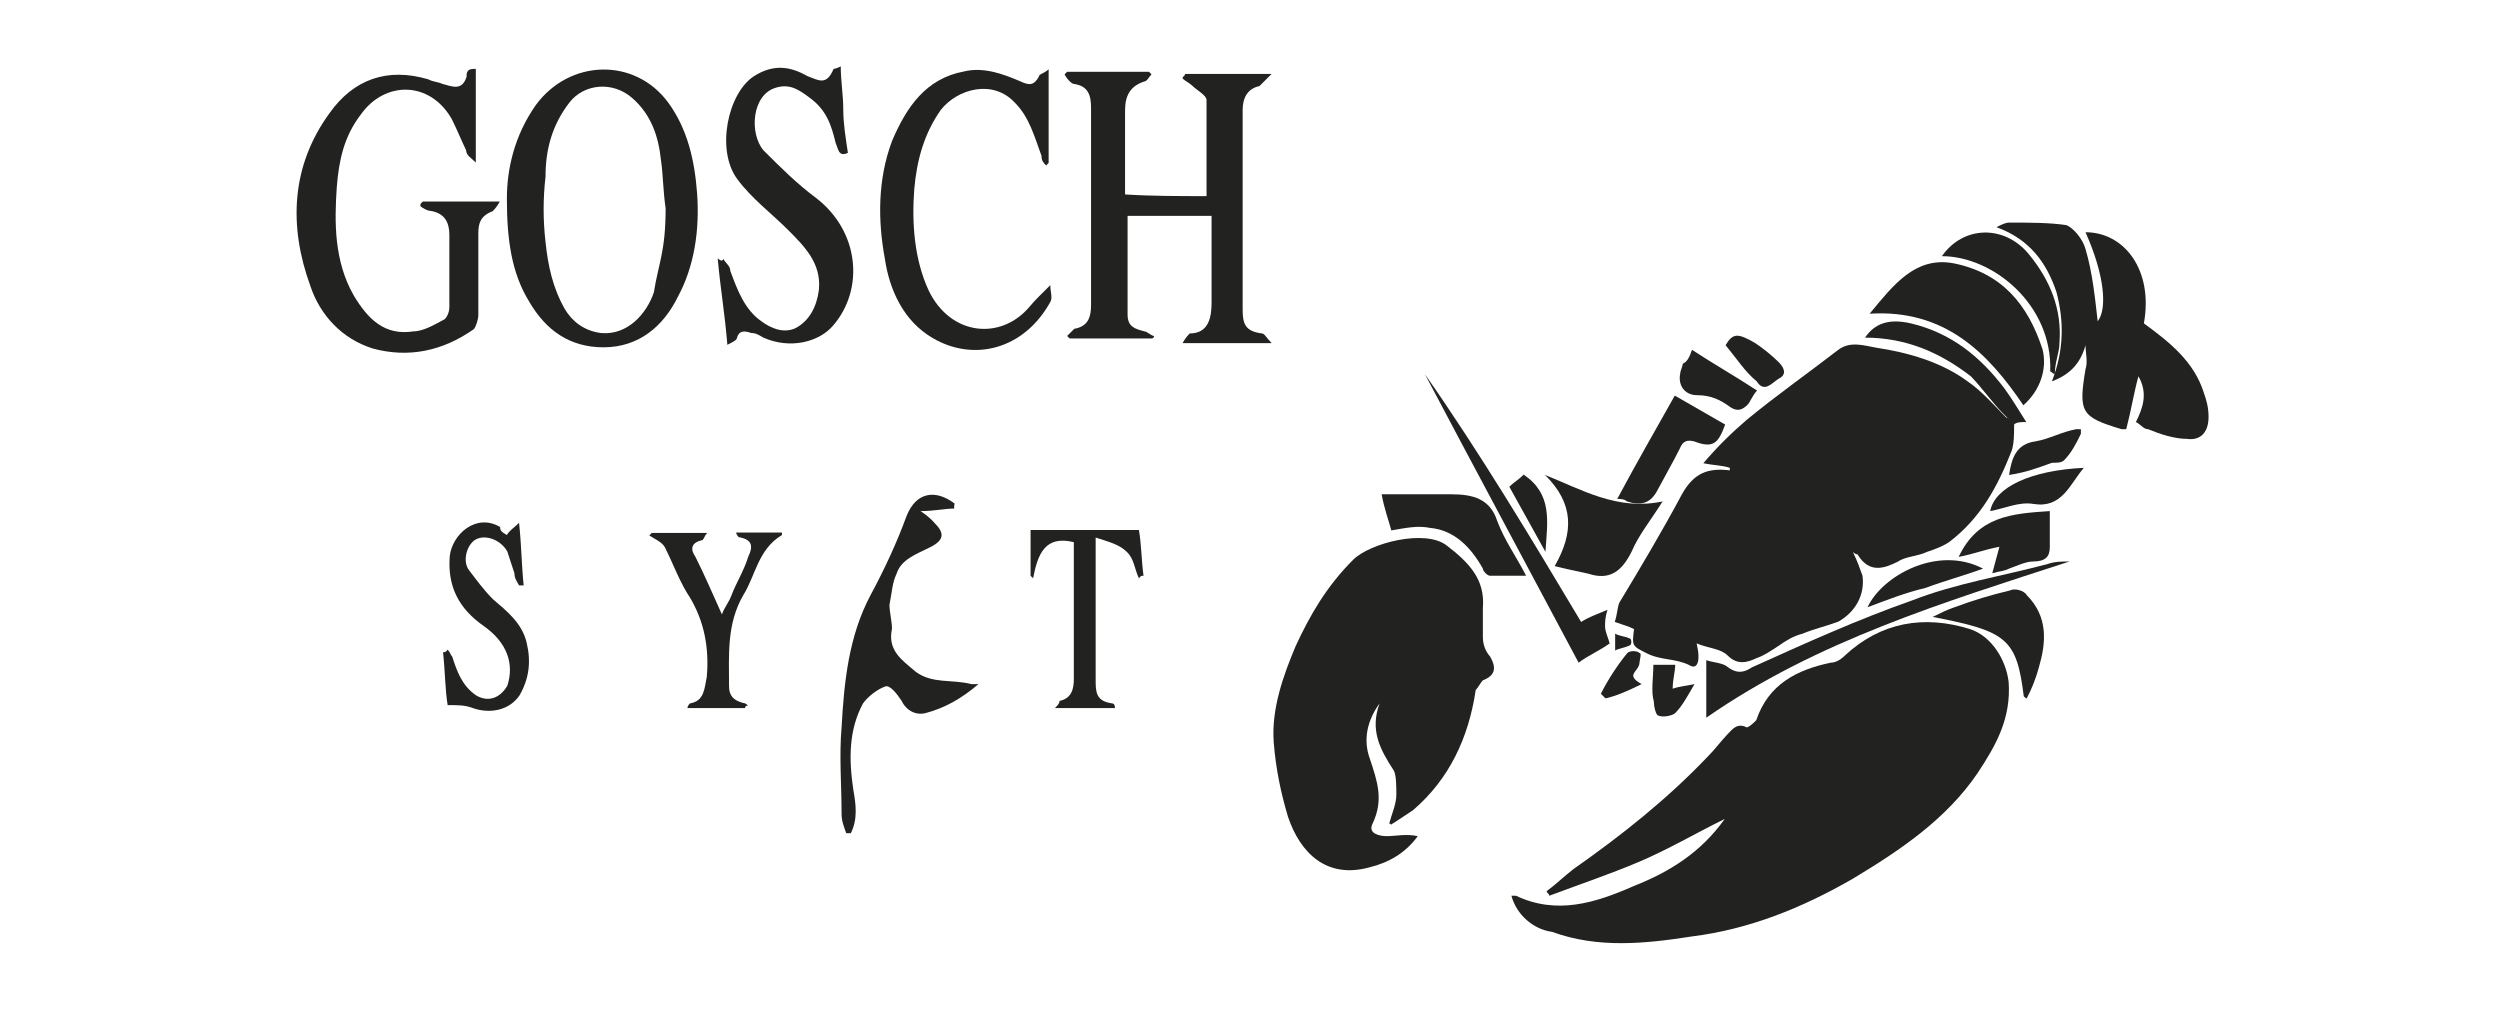 <?xml version="1.0" encoding="UTF-8"?>
<svg xmlns="http://www.w3.org/2000/svg" xmlns:xlink="http://www.w3.org/1999/xlink" version="1.1" id="Ebene_1" x="0px" y="0px" width="595.3px" height="241px" viewBox="0 308.9 595.3 241" xml:space="preserve">
<g>
	<g>
		<path fill="#222221" d="M359.9,522.2c0.6,0,1.1,0,1.1,0c9.7,4.6,18.9,1.7,28-2.3c8.6-3.4,16-8,21.7-16    c-6.9,3.4-13.7,7.4-20.6,10.3c-6.9,2.9-13.7,5.2-21.2,8c0-0.6-0.6-0.6-0.6-1.1c2.3-1.7,4-3.4,6.3-5.2c11.4-8,22.3-16.6,32.1-26.9    c1.7-1.7,2.9-3.4,4.6-5.2c1.1-1.1,2.3-2.9,4.6-1.7c0.6,0,1.7-1.1,2.3-1.7c2.9-8.6,9.7-12,17.7-13.7c1.1,0,2.3-0.6,3.4-1.7    c8.6-8,18.9-9.7,29.8-6.3c5.2,1.7,8.6,7.4,9.2,12.6c0.6,8.6-2.9,14.9-7.4,21.7c-7.4,10.9-18.3,18.3-29.8,25.2    c-12,6.9-24.6,12-38.3,13.7c-10.9,1.7-22.3,2.9-33.2-1.1C365.1,530.2,361.1,526.7,359.9,522.2z"></path>
		<path fill="#222221" d="M479.6,410c0,2.3,0,4.6-0.6,6.3c-3.4,8.6-7.4,16-14.9,21.7c-1.7,1.1-3.4,1.7-5.2,2.3    c-2.3,1.1-5.2,1.1-6.9,2.3c-3.4,1.7-6.9,2.9-9.7-1.7c0,0-0.6,0-1.1-0.6c1.1,2.3,1.7,4,2.3,5.7c0.6,4.6-1.7,8.6-5.7,10.9    c-2.9,1.1-5.7,1.7-8.6,2.9c-2.3,0.6-4,1.7-5.7,2.9c-1.7,1.1-3.4,2.3-5.2,2.9c-2.3,1.1-4.6,1.7-6.9-0.6c-1.7-1.7-4.6-1.7-7.4-2.9    c1.1,4.6,0,6.3-1.7,5.2c-3.4-1.7-6.9-1.1-10.3-2.9c-3.4-1.7-3.4-1.7-2.9-5.7c-1.1-0.6-2.9-1.1-4.6-1.7c0.6-1.7,0.6-3.4,1.1-4.6    c5.2-8.6,10.3-17.2,14.9-25.8c2.9-5.2,6.3-6.3,11.4-5.7v-0.6c-1.7-0.6-4-0.6-6.3-1.1c3.4-4,6.9-7.4,10.3-10.3    c6.9-5.7,14.3-10.9,21.7-16.6c2.9-2.3,6.3-1.1,9.2-0.6c7.4,1.1,15.5,3.4,21.7,8c3.4,2.3,6.3,5.7,9.2,8.6    C477.9,408.3,479,408.8,479.6,410z"></path>
		<path fill="#222221" d="M330.8,505c0.6-2.3,1.7-4.6,1.7-6.9c0-1.7,0-4.6-0.6-5.7c-3.4-5.2-5.7-9.7-3.4-16c-2.9,4-4,8.6-2.3,13.2    c1.7,5.2,3.4,9.7,0.6,15.5c-1.1,2.3,1.7,2.9,3.4,2.9c2.3,0,4.6-0.6,7.4,0c-2.9,4-6.9,6.3-11.4,7.4c-10.3,2.9-16.6-3.4-19.5-12    c-1.7-5.7-2.9-11.4-3.4-17.7c-0.6-8,2.3-16,5.2-22.9c3.4-7.4,7.4-14.3,13.7-20.6c4-4,17.2-7.4,22.3-3.4c5.2,4,9.2,8,8.6,14.9    c0,2.3,0,4.6,0,6.9c0,1.7,0.6,3.4,1.7,4.6c1.7,2.9,1.1,4.6-1.7,5.7c-0.6,0.6-1.1,1.7-1.7,2.3c-1.7,11.4-6.3,21.2-14.9,28.6    c-1.7,1.1-3.4,2.3-5.2,3.4C331.3,505.6,331.3,505,330.8,505z"></path>
		<path fill="#222221" d="M287.3,355.6c0-7.4,0-15.5,0-22.9c0-1.1-2.3-2.3-3.4-3.4c-0.6-0.6-1.7-1.1-2.3-1.7c0-0.6,0.6-0.6,0.6-1.1    c6.3,0,13.2,0,20.6,0c-1.1,1.1-2.3,2.3-2.9,2.9c-2.9,0.6-4,2.9-4,5.7c0,16,0,31.5,0,47.5c0,3.4,0.6,5.2,4.6,5.7    c0.6,0,1.1,1.1,2.3,2.3c-7.4,0-13.7,0-21.2,0c0.6-1.1,1.1-1.7,1.7-2.3c4.6,0,5.2-4,5.2-7.4c0-6.9,0-13.7,0-20.6    c-6.9,0-13.7,0-20,0c0,8,0,15.5,0,23.5c0,2.9,1.7,3.4,4,4c0.6,0,1.7,1.1,2.3,1.1c0,0,0,0.6-0.6,0.6c-6.3,0-12.6,0-19.5,0l-0.6-0.6    c0.6-0.6,1.1-1.1,1.7-1.7c3.4-0.6,4-2.9,4-5.7c0-15.5,0-31.5,0-46.9c0-2.9-0.6-5.2-4-5.7c-0.6,0-1.7-1.1-2.3-2.3l0.6-0.6    c6.3,0,12.6,0,19.5,0l0.6,0.6c-0.6,0.6-1.1,1.7-1.7,1.7c-3.4,1.1-4.6,3.4-4.6,6.9c0,6.3,0,13.2,0,20    C274.1,355.6,281,355.6,287.3,355.6z"></path>
		<path fill="#222221" d="M510.5,385.9c6.3,4.6,12,9.2,14.3,16.6c0.6,1.7,1.1,3.4,1.1,5.7c0,3.4-1.7,5.7-5.2,5.2    c-2.9,0-6.3-1.1-9.2-2.3c-1.1,0-1.7-1.1-2.9-1.7c1.7-3.4,2.9-6.9,0.6-10.9c-1.1,4-1.7,8-2.9,12.6c0,0-0.6,0-1.1,0    c-9.7-2.9-10.3-4-8.6-14.3c0.6-1.7,0-4,0-5.7c-1.1,4-3.4,6.9-8,8.6c2.9-7.4,2.9-14.3,1.1-21.2c-2.3-6.9-6.3-12.6-14.3-15.5    c1.1-0.6,2.3-1.1,2.9-1.1c4.6,0,9.7,0,13.7,0.6c1.7,0.6,4,3.4,4.6,5.7c1.7,5.7,2.3,12,2.9,17.2c2.3-2.9,1.7-10.9-2.9-21.2    C505.9,364.2,512.8,373.3,510.5,385.9z"></path>
		<path fill="#222221" d="M120.7,356.2c0-6.9,1.7-14.9,6.9-22.3c8-10.9,23.5-11.4,31.5-0.6c4.6,6.3,6.3,13.7,6.9,21.7    c0.6,8.6-0.6,17.2-4.6,24.6c-3.4,6.9-9.2,12-17.7,12c-8,0-13.7-4-17.7-10.9C121.8,373.9,120.7,365.9,120.7,356.2z M158.5,358.5    c-0.6-4-0.6-8-1.1-11.4c-0.6-5.7-2.3-10.9-6.9-14.9c-4.6-4-11.4-3.4-14.9,1.1c-4,5.2-5.7,10.9-5.7,17.7c-0.6,5.2-0.6,10.3,0,15.5    c0.6,5.7,1.7,10.9,4.6,16c1.7,2.9,4.6,5.2,8.6,5.7c6.3,0.6,10.9-4.6,12.6-9.7C156.8,371.6,158.5,368.8,158.5,358.5z"></path>
		<path fill="#222221" d="M113.3,325.3c0,7.4,0,14.3,0,22.3c-1.1-1.1-2.3-1.7-2.3-2.9c-1.1-2.3-2.3-5.2-3.4-7.4    c-5.2-9.2-16-9.2-21.7-1.1c-4,5.2-5.2,10.9-5.7,17.2c-0.6,8.6-0.6,17.7,4,25.8c3.4,5.7,7.4,9.7,14.3,8.6c2.3,0,5.2-1.7,7.4-2.9    c0.6-0.6,1.1-1.7,1.1-2.9c0-5.7,0-11.4,0-17.2c0-2.9-1.1-5.2-4.6-5.7c-0.6,0-1.7-0.6-2.3-1.1c0-0.6,0-0.6,0.6-1.1    c5.7,0,12,0,18.3,0c-0.6,1.1-1.1,1.7-1.7,2.3c-2.9,1.1-3.4,2.9-3.4,5.2c0,6.3,0,12.6,0,19.5c0,1.1-0.6,2.9-1.1,3.4    c-7.4,5.2-15.5,6.9-24,4.6c-7.4-2.3-12.6-8-14.9-14.9c-5.2-14.3-4.6-28.6,4.6-41.2c5.7-8,13.7-10.9,23.5-8    c1.1,0.6,2.3,0.6,3.4,1.1c2.3,0.6,4.6,1.7,5.7-1.7C111,325.3,112.1,325.3,113.3,325.3z"></path>
		<path fill="#222221" d="M172.2,370.5c0.6,1.1,1.7,1.7,1.7,2.9c1.7,4.6,3.4,9.2,7.4,12c2.3,1.7,5.2,2.9,8,1.7    c3.4-1.7,5.2-5.2,5.7-9.2c0.6-6.3-3.4-10.3-7.4-14.3c-4-4-8.6-7.4-12-12c-5.2-6.9-2.3-20.6,4-24.6c4.6-2.9,8.6-2.3,12.6,0    c2.9,1.1,4.6,2.3,6.3-1.7c0,0,0.6,0,1.7-0.6c0,3.4,0.6,6.9,0.6,10.3c0,3.4,0.6,6.9,1.1,10.3c-2.3,1.1-2.3-1.1-2.9-2.3    c-1.1-4.6-2.3-8-6.3-10.9c-2.3-1.7-4.6-3.4-8-2.3c-5.7,1.7-6.3,10.9-2.9,14.9c4,4,8,8,12.6,11.4c10.3,8,11.4,21.7,4,30.3    c-3.4,4-10.3,5.7-16.6,2.9c-1.1-0.6-1.7-1.1-2.9-1.1c-1.7-0.6-2.9-0.6-3.4,1.1c0,0.6-1.1,1.1-2.3,1.7c-0.6-7.4-1.7-13.7-2.3-20.6    C171.6,371.1,172.2,371.1,172.2,370.5z"></path>
		<path fill="#222221" d="M250.1,376.8c0,1.7,0.6,2.9,0,4c-6.3,11.4-18.3,14.3-28,8.6c-6.9-4-10.3-11.4-11.4-18.9    c-1.7-9.2-1.7-18.9,1.7-28c3.4-8,8-14.9,17.2-16.6c4.6-1.1,9.2,0.6,13.2,2.3c2.3,1.1,3.4,1.1,4.6-1.1c0-0.6,1.1-0.6,2.3-1.7    c0,8,0,15.5,0,22.3l-0.6,0.6c-0.6-0.6-1.1-1.1-1.1-2.3c-1.7-4.6-2.9-9.2-6.3-12.6c-5.2-5.7-13.7-3.4-17.7,1.7    c-4,5.7-5.7,12-6.3,18.9c-0.6,8,0,16.6,3.4,24c5.2,10.9,17.2,12,24,4C246.6,380.2,247.8,379.1,250.1,376.8z"></path>
		<path fill="#222221" d="M445.2,383.6c5.7-6.9,10.9-13.7,20-12c11.4,2.3,17.7,9.7,21.2,20.6c1.1,4.6-0.6,9.7-4.6,13.2    C473.3,392.8,463,382.5,445.2,383.6z"></path>
		<path fill="#222221" d="M120.7,436.3c0.6-1.1,1.7-1.7,2.9-2.9c0.6,5.7,0.6,10.3,1.1,14.9c-0.6,0-0.6,0-1.1,0    c-0.6-1.1-1.1-1.7-1.1-2.9c-0.6-1.7-1.1-3.4-1.7-5.2c-1.7-2.9-5.2-4-7.4-2.9s-3.4,5.2-1.7,7.4s3.4,4.6,5.7,6.9    c3.4,2.9,6.9,5.7,8,10.3c1.1,4.6,0.6,8.6-1.7,12.6c-2.3,3.4-6.9,4.6-11.4,2.9c-1.7-0.6-3.4-0.6-5.7-0.6c-0.6-3.4-0.6-8-1.1-12.6    c0.6,0,0.6,0,1.1-0.6c0.6,0.6,0.6,1.1,1.1,1.7c1.1,3.4,2.3,6.9,5.7,9.2c2.9,1.7,5.7,0.6,7.4-2.3c1.7-5.2,0-10.3-5.7-14.3    c-5.7-4-8.6-9.2-8-16.6c0.6-5.2,6.3-10.3,12-6.9C119,435.2,119.6,435.7,120.7,436.3z"></path>
		<path fill="#222221" d="M177.4,477.5c-4.6,0-9.2,0-13.7,0c0-0.6,0.6-1.1,0.6-1.1c3.4-0.6,3.4-3.4,4-6.3c0.6-6.9-0.6-13.2-4-18.9    c-2.3-3.4-4-8-5.7-11.4c-0.6-1.7-2.3-2.3-4-3.4l0.6-0.6c4.6,0,8.6,0,13.2,0c-0.6,0.6-0.6,1.1-1.1,1.7c-2.9,0.6-2.9,2.3-1.7,4    c2.3,4.6,4,8.6,6.3,13.7c0.6-1.7,1.7-2.9,2.3-4.6c1.1-2.9,2.9-5.7,4-9.2c1.1-2.3,1.1-4-2.3-4.6c0,0-0.6-0.6-0.6-1.1    c4,0,7.4,0,10.9,0v0.6c-5.7,3.4-6.3,9.7-9.2,14.3c-4,6.9-3.4,14.3-3.4,21.7c0,2.3,1.1,3.4,3.4,4c0.6,0,1.1,0.6,1.1,0.6    C177.4,476.9,177.4,477.5,177.4,477.5z"></path>
		<path fill="#222221" d="M265.5,477.5c-4.6,0-9.2,0-14.3,0c0.6-0.6,1.1-1.1,1.1-1.7c2.9-0.6,3.4-2.9,3.4-5.2c0-10.9,0-21.7,0-32.6    c-6.9-1.7-8.6,2.9-9.7,8.6l-0.6-0.6c0-3.4,0-7.4,0-10.9c8.6,0,17.2,0,25.8,0c0.6,3.4,0.6,7.4,1.1,10.9c-0.6,0-0.6,0-1.1,0.6    c-1.1-2.3-1.1-4.6-2.9-6.3c-1.7-1.7-4-2.3-7.4-3.4c0,2.3,0,3.4,0,4.6c0,9.7,0,19.5,0,29.2c0,2.9,0,5.2,4,5.7    C264.9,476.4,265.5,476.4,265.5,477.5C265.5,476.9,265.5,476.9,265.5,477.5z"></path>
		<path fill="#222221" d="M370.2,443.7c4.6-8,4.6-14.9-2.3-21.7c8.6,3.4,17.2,8.6,28,6.3c-2.9,4.6-5.7,8-7.4,12    c-2.3,4.6-5.2,6.9-10.3,5.2C375.4,444.9,372.5,444.3,370.2,443.7z"></path>
		<path fill="#222221" d="M406.3,479.8c0-5.2,0-9.2,0-13.7c1.7,0.6,4,0.6,5.2,1.7c2.3,1.7,4,1.1,5.7,0c12.6-5.7,25.2-11.4,38.3-16    c10.3-4,21.2-5.7,32.1-8.6c1.7-0.6,3.4-0.6,5.2-0.6C463,452.3,432.6,461.5,406.3,479.8z"></path>
		<path fill="#222221" d="M363.4,446c-2.9,0-5.7,0-8.6,0c-0.6,0-1.7-1.1-1.7-1.7c-2.9-5.2-6.9-9.2-12.6-9.7c-2.9-0.6-5.7,0-9.2,0.6    c-0.6-2.3-1.7-5.2-2.3-8.6c6.3,0,11.4,0,16.6,0c5.2,0,9.2,1.1,10.9,6.3C358.2,437.5,361.1,441.5,363.4,446z"></path>
		<path fill="#222221" d="M339.3,398c13.2,18.9,25.2,38.9,37.2,59c1.7-1.1,3.4-1.7,6.3-2.9c-0.6,1.7-0.6,2.9-0.6,4    c0,1.1,0.6,2.3,1.1,4c-2.3,1.7-5.2,2.9-7.4,4.6C363.4,443.2,351.4,420.9,339.3,398z"></path>
		<path fill="#222221" d="M488.2,397.4c0.6-16-13.7-27.5-25.8-27.5c5.2-7.4,14.9-7.4,20.6-0.6c5.2,6.3,8,13.2,7.4,21.2    c0,2.3-1.1,4.6-1.1,7.4C488.7,398,488.7,397.4,488.2,397.4z"></path>
		<path fill="#222221" d="M481.9,474.7c-1.7-13.7-4-15.5-21.7-18.9c2.3-1.1,3.4-1.7,5.2-2.3c4.6-1.7,8.6-2.9,13.2-4    c1.1-0.6,3.4,0,4,1.1c5.2,5.2,4.6,11.4,2.9,17.2c-0.6,2.3-1.7,5.2-2.9,7.4C482.4,475.2,482.4,475.2,481.9,474.7z"></path>
		<path fill="#222221" d="M385.1,427.7c4.6-8.6,9.2-16.6,13.7-24.6c4,2.3,8,4.6,12,6.9c-1.7,4.6-2.9,5.7-7.4,4    c-2.3-0.6-2.9,0.6-3.4,1.7c-1.7,3.4-3.4,6.3-5.2,9.7c-1.7,3.4-4,4-7.4,2.9C386.8,427.7,385.7,427.7,385.1,427.7z"></path>
		<path fill="#222221" d="M466.4,441.5c4.6-9.7,12.6-10.3,21.7-10.9c0,2.9,0,5.7,0,8.6c0,2.3-1.1,3.4-4,3.4c-1.7,0-4,1.1-5.7,1.7    c-1.1,0.6-2.3,0.6-4,1.1c0.6-2.3,1.1-4,1.7-6.3C472.7,439.7,469.8,440.9,466.4,441.5z"></path>
		<path fill="#222221" d="M479.6,410c-0.6-0.6-1.7-1.7-2.3-2.3c-2.9-2.9-5.2-6.3-8-9.2c-7.4-5.7-15.5-9.2-25.2-9.2    c2.3-3.4,5.7-4.6,10.9-3.4c9.7,2.3,16.6,8,22.3,15.5c1.7,2.3,3.4,5.2,5.2,8C481.3,409.4,480.1,409.4,479.6,410z"></path>
		<path fill="#222221" d="M402.9,392.2c5.2,3.4,10.3,6.3,15.5,9.7c-1.1,1.1-1.7,2.9-2.3,3.4c-1.1,1.1-2.3,1.7-4,0.6    c-2.3-1.7-4.6-2.9-8-2.9c-2.9,0-4.6-2.3-4-5.2c0-0.6,0.6-1.7,0.6-2.3C401.7,395.1,402.3,394,402.9,392.2z"></path>
		<path fill="#222221" d="M496.2,420.3c-3.4,4-5.2,9.7-12,8.6c-3.4-0.6-6.9,1.1-10.3,1.7C475,424.9,483.6,420.9,496.2,420.3z"></path>
		<path fill="#222221" d="M444.7,453.5c3.4-7.4,16.6-14.9,27.5-9.2c-4.6,1.7-9.2,2.9-13.7,4.6C453.8,450,449.2,451.8,444.7,453.5z"></path>
		<path fill="#222221" d="M478.4,422c0.6-4,1.7-7.4,6.3-8c3.4-0.6,6.3-2.3,9.7-2.9c0.6,0,1.1,0,1.1,0v1.1c-1.1,2.3-2.3,4.6-4,6.3    c-0.6,0.6-1.7,0.6-2.9,0.6C485.3,420.3,482.4,421.4,478.4,422z"></path>
		<path fill="#222221" d="M410.9,391.1c1.7-2.9,2.9-2.9,6.9-0.6c1.7,1.1,4,2.9,5.7,4.6c1.1,1.1,2.3,2.9,0,4    c-1.7,1.1-3.4,3.4-5.2,0.6C415.5,397.4,413.7,394.5,410.9,391.1z"></path>
		<path fill="#222221" d="M393.7,467.2c1.7,0,3.4,0,5.2,0c0,1.7-0.6,3.4-0.6,5.7c1.7-0.6,2.9-0.6,5.2-1.1c-1.7,2.9-2.9,5.2-4.6,6.9    c-0.6,0.6-2.9,1.1-4,0.6c-0.6,0-1.1-2.3-1.1-3.4C393.1,473.5,393.7,470.1,393.7,467.2z"></path>
		<path fill="#222221" d="M368,440.3c-2.9-5.2-5.7-10.3-8.6-15.5c1.1-1.1,2.3-1.7,3.4-2.9C369.7,426.6,368.5,432.9,368,440.3z"></path>
		<path fill="#222221" d="M390.9,471.8c-3.4,1.7-6.3,2.9-8.6,3.4c-0.6-0.6-0.6-0.6-1.1-1.1c1.7-3.4,4-6.9,6.3-9.7    c0.6-0.6,2.3-0.6,2.9,0c0.6,0,0,1.7,0,2.3C390.3,468.9,386.8,469.5,390.9,471.8z"></path>
		<path fill="#222221" d="M384.6,463.8c0-1.7,0-2.9,0-4c1.1,0.6,2.3,0.6,3.4,1.1c0.6,0,0.6,1.7,0,1.7    C386.8,463.2,385.7,463.2,384.6,463.8z"></path>
	</g>
	<path fill="#222221" d="M227.2,430c-2.3,0-4.6,0.6-8,0.6c1.7,1.1,2.9,2.3,3.4,2.9c2.3,2.3,2.3,4-1.1,5.7c-3.4,1.7-6.9,2.9-8,6.3   c-1.1,2.3-1.1,4.6-1.7,7.4c0,1.7,0.6,4,0.6,5.7c-1.1,5.2,2.3,7.4,5.7,10.3c4,2.9,8.6,1.7,13.2,2.9c0.6,0,0.6,0,1.7,0   c-4,3.4-8,5.7-12.6,6.9c-2.3,0.6-4.6-0.6-5.7-2.9c-1.1-1.7-2.9-4-4-3.4c-1.7,0.6-4,2.3-5.2,4c-3.4,6.3-3.4,13.2-2.3,20.6   c0.6,3.4,1.1,6.9-0.6,10.3c-0.6,0-0.6,0-1.1,0c-0.6-1.7-1.1-2.9-1.1-4.6c0-6.9-0.6-13.7,0-20.6c0.6-10.9,1.7-21.7,6.9-31.5   c3.4-6.3,6.3-12.6,8.6-18.9c2.3-5.7,6.9-6.3,11.4-2.9C227.2,429.4,227.2,429.4,227.2,430z"></path>
</g>
</svg>
